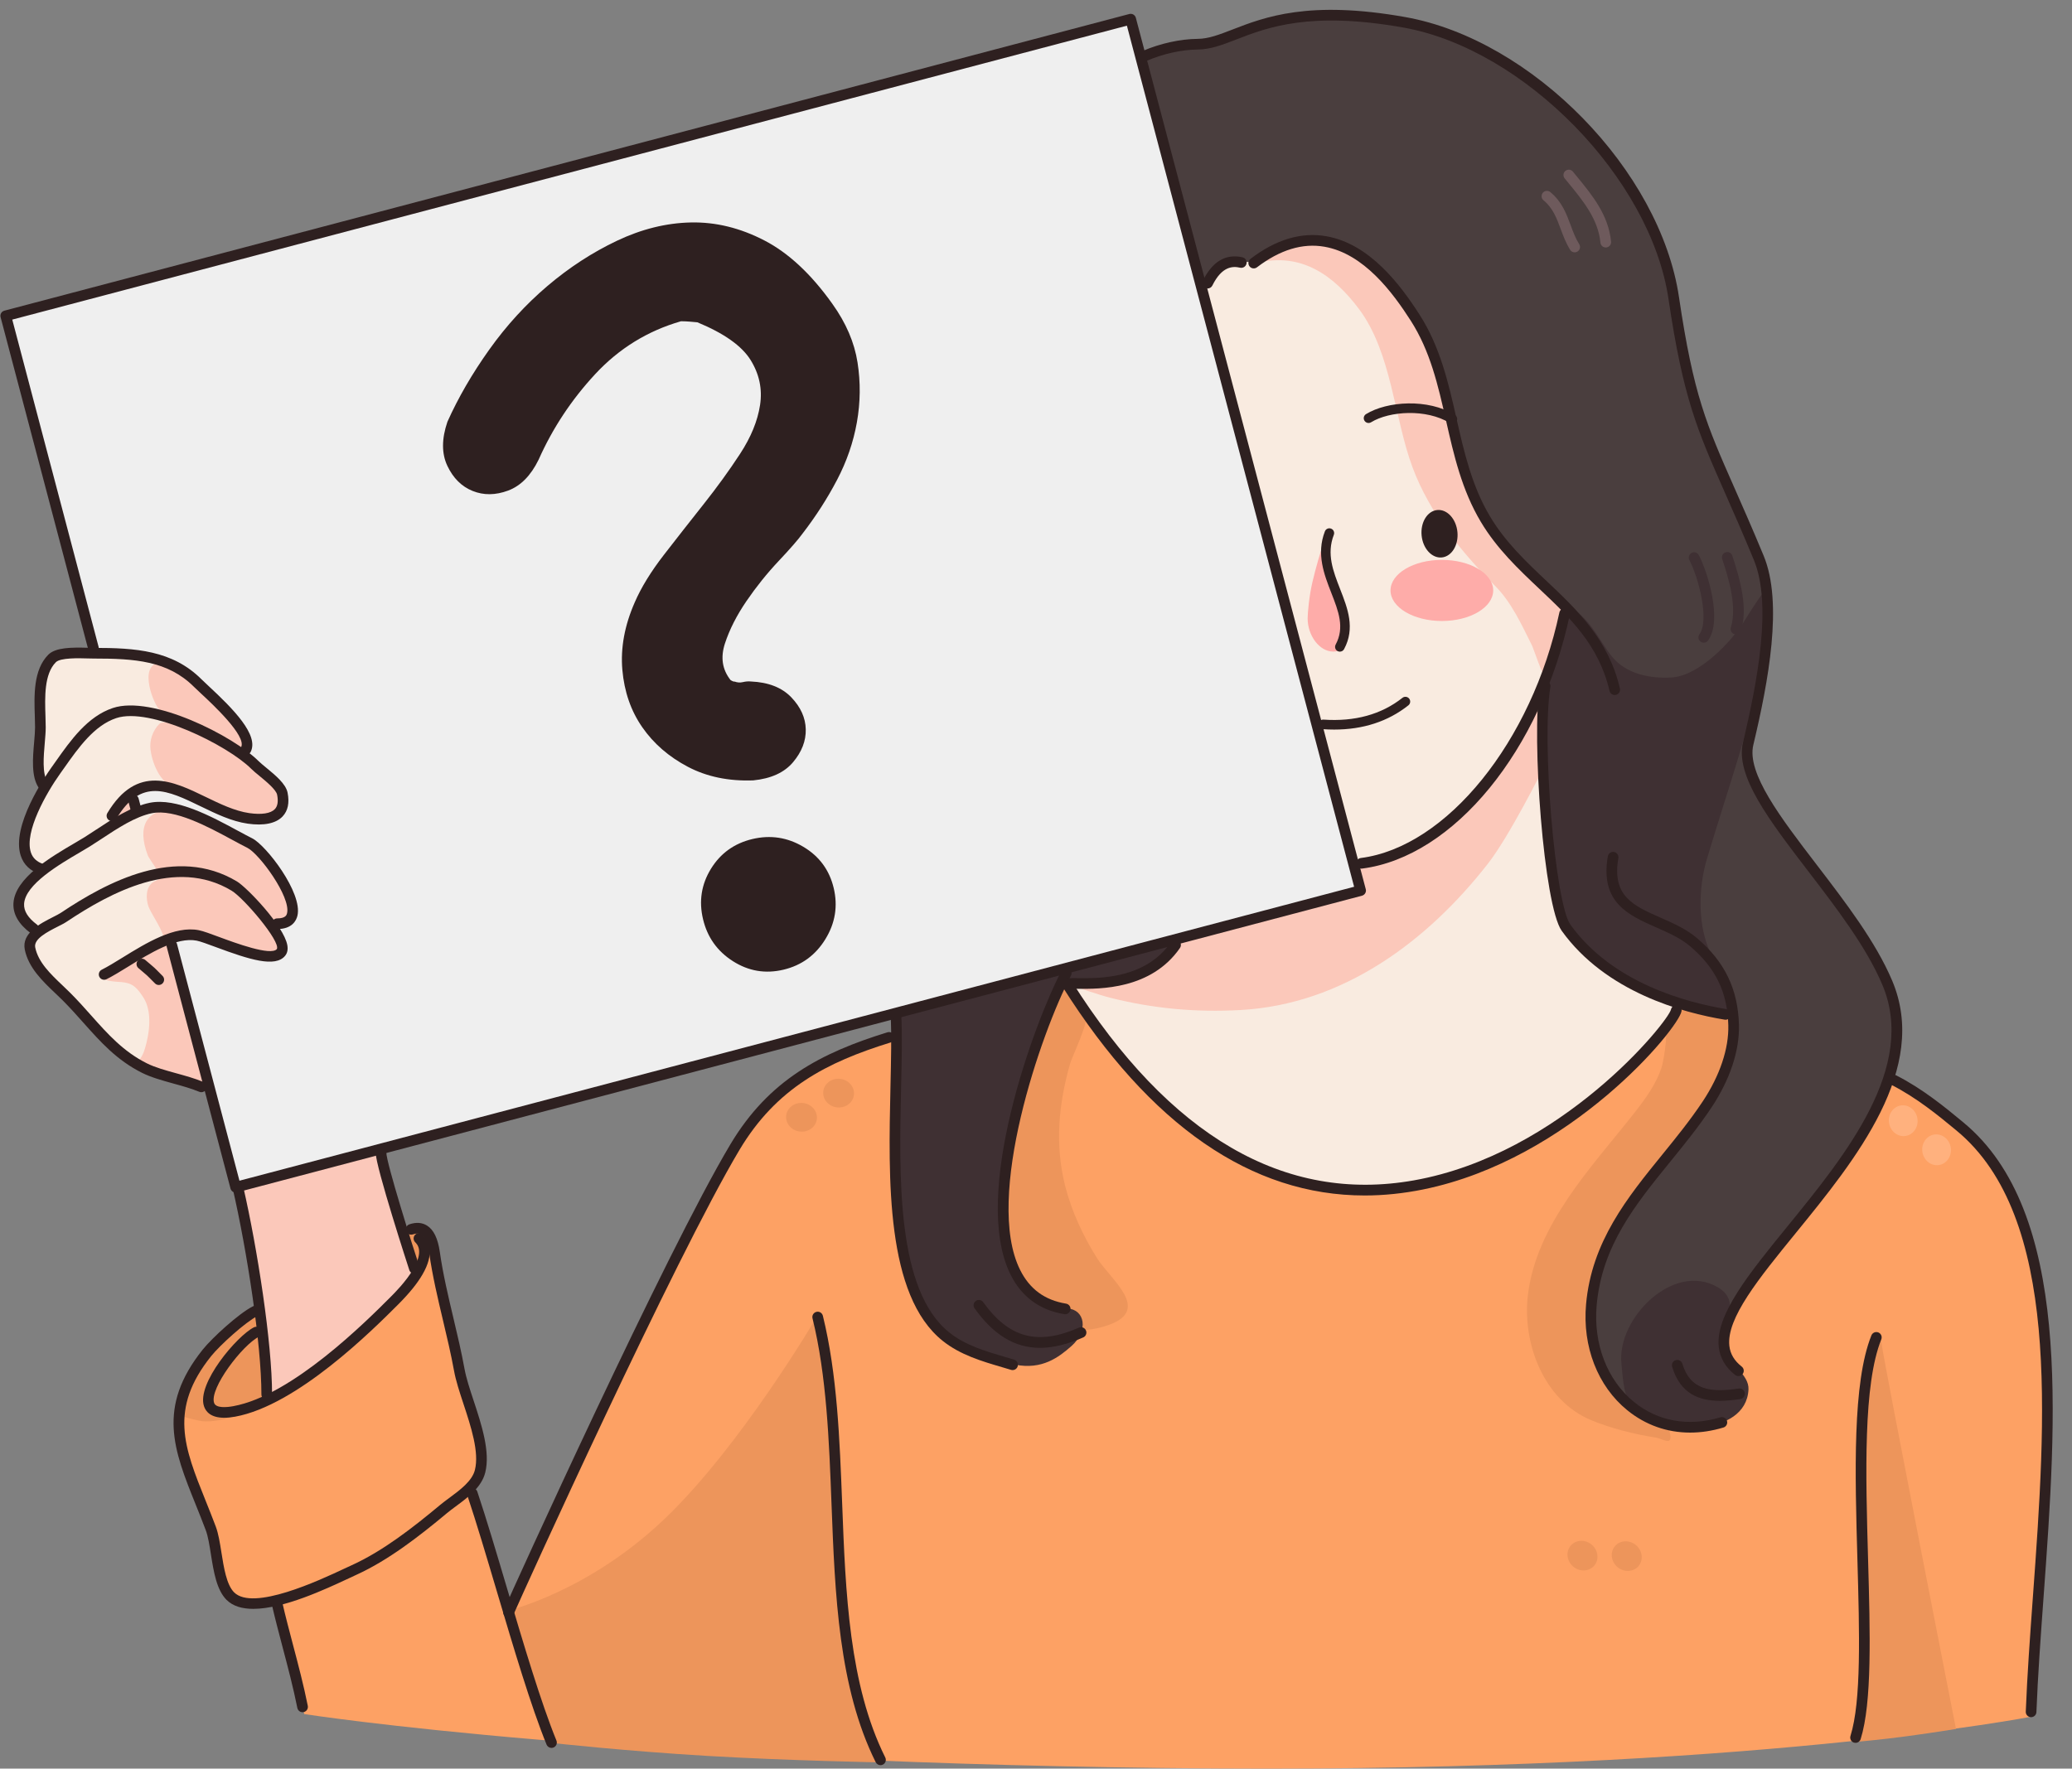 <?xml version="1.0" encoding="UTF-8"?><svg xmlns="http://www.w3.org/2000/svg" xmlns:xlink="http://www.w3.org/1999/xlink" height="431.0" preserveAspectRatio="xMidYMid meet" version="1.0" viewBox="-0.1 -2.4 504.8 431.0" width="504.8" zoomAndPan="magnify"><rect x="-0.1" y="-2.4" width="504.8" height="431.0" fill="#808080" stroke="none"/><defs><clipPath id="a"><path d="M 43 235 L 500 235 L 500 428.609 L 43 428.609 Z M 43 235"/></clipPath></defs><g><g clip-path="url(#a)"><path d="M 153.891 325.969 C 156.223 319.836 163.652 306.422 169.066 296.023 C 174.477 285.625 179.293 274.672 187.004 266.316 C 196.23 256.32 208.07 253.453 217.148 250.227 C 225.781 247.16 254.281 228.562 259.289 237.52 C 266.82 250.984 278.008 262.426 289.352 270.973 C 303.465 281.605 318.07 287.762 329.047 287.762 C 340.625 287.762 359.844 283.68 375.699 274.039 C 387.234 267.023 396.43 259.16 402.48 251.996 C 405.43 248.512 408.656 244.016 409.035 242.113 C 409.355 240.52 413.906 244.414 421.824 244.762 C 430.773 245.152 443.48 250.75 455.605 257.438 C 463.723 261.91 471.512 266.176 477.977 272.273 C 487.91 281.645 492.742 294.227 494.809 300.93 C 502.016 324.309 498.129 361.73 496.496 387.258 C 495.676 400.098 494.938 415.918 494.938 415.918 C 494.938 415.918 426.465 429.453 296.324 428.57 C 152.652 427.598 74.016 415.309 74.016 415.309 C 74.016 415.309 68.102 387.797 66.758 388.203 C 65.238 388.66 62.789 388.633 60.812 388.875 C 58.305 389.18 55.453 387.25 54.551 384.648 C 53.262 380.945 52.262 374.766 51.156 370.93 C 49.625 365.629 46.598 360.395 44.828 354.047 C 43.863 350.59 43.496 345.43 43.422 342.902 C 43.27 337.602 48.402 328.621 53.816 323.031 C 57.738 318.98 62.176 317.691 63.117 316.168 C 66.547 310.629 94.555 298.445 97.668 297.629 C 100.785 296.816 101.375 295.684 103.465 296.902 C 105.828 298.281 106.137 304.23 107.387 310.926 C 108.551 317.117 110.73 324.035 111.09 326.625 C 112.266 335.055 114.914 343.711 116.242 347.574 C 119.137 355.988 114.875 361.965 114.641 361.047 C 114.465 360.355 116.102 365.492 117.508 370.527 C 120.066 379.688 123.051 391.723 123.824 390.188 C 128.305 381.27 152.117 330.629 153.891 325.969" fill="#fda164" fill-rule="evenodd"/></g><g><path d="M 246.016 244.73 C 241.633 249.074 238.574 260.562 236.898 265.797 C 233.52 276.328 230.531 288.77 233.535 299.781 C 237.469 314.211 254.992 325.852 270 320.492 C 280.484 316.746 270.516 309.508 267.168 304.207 C 263.789 298.855 260.914 292.645 259.379 286.508 C 256.871 276.477 257.809 266.594 260.617 256.77 C 261.07 255.176 265.383 246.293 264.512 244.555 C 263.02 241.566 259.996 235.246 256.191 235.883 C 253.582 236.316 251.562 238.883 249.645 240.48 C 248.285 241.613 247.336 243.422 246.016 244.73" fill="#ed955b" fill-rule="evenodd"/></g><g><path d="M 404.441 248.715 C 407.152 246.062 405.027 256.605 404.883 257.121 C 403.621 261.598 400.617 265.59 397.805 269.16 C 387.598 282.086 374.16 296.039 372.137 313.234 C 370.762 324.91 375.934 338.848 387.535 343.684 C 392.23 345.637 398.219 347.168 403.289 347.93 C 404.465 348.105 406.598 349.445 406.828 348.281 C 407.309 345.902 403.883 341.715 403.289 339.258 C 401.625 332.359 402.605 324.559 405.062 318.016 C 412.898 297.109 431.953 277.551 428.957 253.582 C 427.719 243.688 416.949 244.691 409.309 242.785 C 408.176 242.5 403.637 249.5 404.441 248.715" fill="#ed955b" fill-rule="evenodd"/></g><g><path d="M 451.547 422.148 C 451.547 422.148 454.152 417.797 453.875 410.051 C 453.598 402.305 454.012 395.805 454.012 384.602 C 454.012 373.395 452.352 362.887 453.043 354.863 C 453.734 346.84 453.734 338.539 454.43 333.559 C 455.117 328.578 457.473 319.035 458.301 324.984 C 459.133 330.934 476.438 418.938 476.438 418.938 C 476.438 418.938 471.723 419.727 464.676 420.684 C 458.473 421.531 451.547 422.148 451.547 422.148" fill="#ed955b" fill-rule="evenodd"/></g><g><path d="M 198.949 318.418 C 198.949 318.418 202.16 332.441 202.59 339.938 C 203.016 347.434 203.871 373.129 204.301 381.691 C 204.73 390.258 206.336 404.285 208.477 410.172 C 210.617 416.062 214.578 427.09 214.578 427.09 C 214.578 427.09 192.258 426.688 172.262 425.512 C 152.266 424.332 134.602 422.379 134.602 422.379 L 123.469 390.152 C 123.469 390.152 142.918 385.699 161.652 367.898 C 180.391 350.102 198.949 318.418 198.949 318.418" fill="#ed955b" fill-rule="evenodd"/></g><g><path d="M 54.461 322.586 C 49.727 326.613 44.391 333.727 43.828 340.156 C 43.574 343.105 44.762 342.918 48.285 343.785 C 52.426 344.805 60.469 341.867 65.156 339.457 C 73.773 335.027 76.461 332.703 83.809 326.406 C 88.195 322.645 96.309 316.691 99.023 311.512 C 100.859 308.008 105.801 302.504 104.18 298.461 C 103.062 295.656 97.242 296.98 95.523 297.695 C 87.375 301.09 56.203 321.105 54.461 322.586" fill="#ed955b" fill-rule="evenodd"/></g><g><path d="M 382.582 374.258 C 383.836 372.789 386.137 372.695 387.711 374.043 C 389.289 375.395 389.555 377.68 388.297 379.145 C 387.043 380.613 384.742 380.707 383.168 379.359 C 381.59 378.008 381.324 375.723 382.582 374.258" fill="#ed955b" fill-rule="evenodd"/></g><g><path d="M 393.363 374.375 C 394.621 372.906 396.918 372.812 398.496 374.164 C 400.07 375.512 400.336 377.797 399.078 379.266 C 397.824 380.73 395.527 380.828 393.949 379.477 C 392.371 378.125 392.109 375.844 393.363 374.375" fill="#ed955b" fill-rule="evenodd"/></g><g><path d="M 462.996 266.996 C 464.902 266.695 466.711 268.113 467.035 270.164 C 467.359 272.215 466.078 274.121 464.172 274.426 C 462.262 274.727 460.453 273.309 460.129 271.258 C 459.805 269.203 461.09 267.297 462.996 266.996" fill="#ffb17e" fill-rule="evenodd"/></g><g><path d="M 471.121 274.086 C 473.027 273.781 474.84 275.203 475.16 277.254 C 475.488 279.305 474.203 281.211 472.297 281.512 C 470.387 281.816 468.578 280.395 468.254 278.344 C 467.93 276.293 469.215 274.387 471.121 274.086" fill="#ffb17e" fill-rule="evenodd"/></g><g><path d="M 191.441 269.434 C 191.668 267.516 193.527 266.16 195.59 266.406 C 197.648 266.652 199.137 268.406 198.906 270.324 C 198.68 272.242 196.82 273.598 194.762 273.352 C 192.695 273.105 191.211 271.352 191.441 269.434" fill="#ed955b" fill-rule="evenodd"/></g><g><path d="M 200.473 263.543 C 200.703 261.625 202.559 260.27 204.621 260.516 C 206.684 260.762 208.168 262.516 207.941 264.434 C 207.711 266.352 205.855 267.707 203.793 267.461 C 201.73 267.215 200.246 265.461 200.473 263.543" fill="#ed955b" fill-rule="evenodd"/></g><g><path d="M 1.301 74.562 L 275.371 2.27 L 331.387 214.621 L 57.312 286.918 L 1.301 74.562" fill="#efefef" fill-rule="evenodd"/></g><g><path d="M 64.922 338.965 C 64.922 338.965 64.828 331.895 64.445 328.262 C 64.062 324.629 63.012 314.023 62.152 308.672 C 61.293 303.32 57.949 286.5 57.949 286.5 L 92.828 277.324 C 92.828 277.324 93.691 284.398 94.93 287.742 C 96.172 291.086 101.527 308.098 101.527 308.098 C 101.527 308.098 99.043 311.062 96.652 313.734 C 94.262 316.41 88.434 321.574 84.801 324.918 C 81.168 328.262 74.863 333.707 72.473 334.855 C 70.086 336.004 64.922 338.965 64.922 338.965" fill="#fbc8ba" fill-rule="evenodd"/></g><g><path d="M 41.406 227.234 L 51.34 263.07 C 51.34 263.07 48.973 261.672 45.242 261.016 C 41.512 260.355 38.66 259.34 34.996 257.434 C 31.336 255.527 29.457 254.266 26.117 250.852 C 22.777 247.438 20.094 243.789 17.141 241.375 C 14.191 238.965 10.117 235.219 8.965 233.25 C 7.809 231.281 6.062 229.27 6.855 227.316 C 7.648 225.367 9.137 225.113 7.832 223.57 C 6.531 222.027 4.832 220.461 4.559 218.648 C 4.289 216.844 4.457 214.984 6.133 212.938 C 7.805 210.887 8.941 211.098 9.34 210.18 C 9.738 209.266 9.449 209.414 7.977 208.246 C 6.508 207.078 5.891 205.66 5.766 203.633 C 5.641 201.605 6.633 198.387 7.387 196.172 C 8.137 193.953 9.539 191.68 9.926 190.504 C 10.316 189.324 9.707 187.703 9.297 185.824 C 8.883 183.949 9.676 180.055 9.699 177.852 C 9.723 175.648 10.117 171.738 9.801 168.836 C 9.488 165.934 10.406 162.004 11.133 159.926 C 11.855 157.852 13.73 156.973 15.137 156.762 C 16.539 156.551 22.008 156.355 25.512 156.73 C 29.016 157.109 34.125 156.816 37.703 157.906 C 41.281 158.992 43.367 159.98 45.734 162.152 C 48.098 164.328 49.379 165.75 52.035 168.238 C 54.691 170.727 56.25 171.734 58.004 174.555 C 59.758 177.371 60.469 177.297 60.094 179.203 C 59.715 181.109 59.773 181.762 61.414 183.277 C 63.055 184.797 65.785 186.863 67.227 188.84 C 68.672 190.816 69.699 192.516 68.664 194.68 C 67.633 196.844 66.848 196.672 64.277 196.758 C 61.707 196.844 59.168 197.051 56.734 196.227 C 54.297 195.406 49.621 192.844 47.512 191.992 C 45.398 191.145 41.746 189.348 39.664 189.289 C 37.582 189.227 35.836 188.941 34.152 189.562 C 32.469 190.188 30.977 190.09 31.719 191.938 C 32.457 193.789 32.113 195.352 33.742 195.008 C 35.375 194.664 37.406 193.875 39.773 194.449 C 42.137 195.023 44.633 195.363 47.359 196.496 C 50.086 197.633 53.168 199.531 55.773 200.699 C 58.379 201.871 60.641 202.547 62.703 204.141 C 64.766 205.738 66.199 207.914 67.582 210.375 C 68.965 212.836 70.316 214.504 70.781 217.23 C 71.242 219.961 71.445 221.562 69.988 222.055 C 68.535 222.547 65.832 222.402 66.84 224.039 C 67.852 225.676 68.344 226.465 68.477 228.289 C 68.609 230.113 69.062 230.516 66.551 230.578 C 64.039 230.645 61.418 229.879 57.75 228.484 C 54.082 227.094 51.602 226.352 48.457 225.605 C 45.309 224.855 44.609 225.195 43.098 225.5 C 41.59 225.809 41.406 227.234 41.406 227.234" fill="#f9ebe0" fill-rule="evenodd"/></g><g><path d="M 33.094 256.672 C 34.242 255.645 34.789 254.508 35.184 253.215 C 36.32 249.484 37.074 244.113 34.809 240.645 C 33.227 238.227 32.215 237.156 29.477 236.926 C 28.883 236.879 24.953 236.762 24.988 235.797 C 25.047 234.215 27.504 233.176 28.695 232.742 C 31.094 231.863 34.695 229.574 36.688 227.992 C 37.145 227.629 39.594 226.965 39.723 226.465 C 40.094 225.047 36.609 220.078 36.078 218.535 C 35.453 216.723 35.344 214.035 37.023 212.703 C 37.449 212.363 38.906 211.895 39.113 211.371 C 39.254 211.027 36.176 206.758 35.93 206.113 C 33.219 199.004 35.469 194.617 42.758 194.891 C 46.234 195.02 50.449 197.781 53.234 199.602 C 54.562 200.465 56.262 200.512 57.559 201.355 C 62.844 204.801 65.434 207.062 68.773 212.5 C 69.992 214.484 70.953 218.402 71.059 220.848 C 71.141 222.77 69.289 222.824 68.004 222.777 C 67.281 222.75 65.707 221.73 65.855 222.438 C 66.148 223.812 70.254 227.715 67.996 229.301 C 66.094 230.637 63.078 229.629 61.074 229.277 C 56.5 228.48 52.105 226.32 47.531 225.625 C 46.023 225.395 41.449 226.199 41.449 226.199 L 50.586 262.523 C 50.586 262.523 47.023 261.465 46.477 261.312 C 42.875 260.305 39.293 259.445 35.879 257.914 C 35.25 257.633 32.59 257.121 33.094 256.672" fill="#fbc8ba" fill-rule="evenodd"/></g><g><path d="M 40.406 188.539 C 40.117 188.102 39.129 187.105 38.645 186.281 C 37.547 184.434 36.859 182.438 36.574 180.309 C 36.273 178.062 37.102 175.629 38.715 174.027 C 39.328 173.418 40.965 173.855 41.094 173.004 C 41.156 172.605 38.844 170.688 38.562 170.336 C 36.816 168.152 33.512 158.781 39.594 159.066 C 45.586 159.352 50.34 165.766 54.004 169.793 C 55.594 171.543 57.715 173.453 58.789 175.605 C 60.133 178.297 58.543 180.352 60.402 182.453 C 63.273 185.707 72.641 191.609 66.488 196.145 C 61.996 199.453 51.988 194.789 47.844 192.609 C 46.098 191.691 44.359 190.777 42.613 189.859 C 42.227 189.656 40.543 188.75 40.406 188.539" fill="#fbc8ba" fill-rule="evenodd"/></g><g><path d="M 292.551 68.004 L 277.902 11.566 C 277.902 11.566 287.203 7.777 294.598 7.777 C 299.578 7.777 303.156 4.543 309.48 3.047 C 320.93 0.336 338.848 0.766 351.391 5.438 C 360.078 8.672 361.812 9.684 369.039 14.359 C 375.184 18.34 381.086 23.359 387.055 29.746 C 389.758 32.641 399.746 45.508 404.242 57.016 C 407.484 65.309 407.73 71.453 408.758 78.609 C 409.453 83.449 411.066 89.805 412.043 93.582 C 414.238 102.09 425.004 123.633 428.902 136.25 C 430.055 139.984 431.242 146.23 430.418 152.09 C 430.199 153.664 427.297 174.426 425.316 180.895 C 424.926 182.176 427.852 190.754 435.664 201.73 C 439.398 206.984 459.566 231.836 461.258 241.359 C 461.512 242.793 462.246 252.508 460.902 257.91 C 457.785 270.414 444.445 288.234 432.914 301.504 C 421.844 314.246 416.051 325.227 423.289 331.648 C 425.098 333.254 424.449 339.375 420.344 343.375 C 417.539 346.102 409.133 345.891 405.641 344.617 C 401.492 343.102 393.945 339.09 390.617 332.438 C 386.742 324.691 387.457 313.969 388.398 308.809 C 389.711 301.609 396.023 292.086 403.27 282.551 C 408.672 275.434 412.578 271.551 416.145 266.359 C 419.637 261.277 421.816 253.168 422 250.074 C 422.262 245.676 421.109 244.594 420.434 244.594 C 410.258 244.594 393.816 237.125 381.457 223.777 C 337.664 176.496 292.551 68.004 292.551 68.004" fill="#4a3e3e" fill-rule="evenodd"/></g><g><path d="M 218.055 284.562 C 218.055 262.668 218.242 244.219 218.242 244.219 L 287.402 226.203 C 287.402 226.203 284.641 231.129 277.676 234.852 C 273.5 237.082 261.785 237.559 258.031 237.695 C 257.195 237.727 251.66 251.465 248.52 263.293 C 245.078 276.242 244.051 287.598 244.051 293.117 C 244.051 301.711 246.652 315.754 259.984 316.48 C 264.184 316.715 265.199 321.848 260.938 325.629 C 257.801 328.41 253.766 331.445 247.238 330.172 C 240.711 328.902 230.703 325.793 224.945 316.949 C 219.113 307.992 218.055 295.574 218.055 284.562" fill="#3f3033" fill-rule="evenodd"/></g><g><path d="M 381.523 145.719 C 386.555 146.578 389.715 154.121 392.699 157.703 C 396.188 161.891 401.945 162.992 407.109 162.703 C 413.902 162.324 421.969 153.816 425.191 148.441 C 425.617 147.734 429.773 141.047 430.34 141.238 C 430.984 141.449 430.93 144.438 430.93 144.91 C 430.93 148.398 431.016 152.121 430.34 155.5 C 426.816 173.121 421.004 189.414 415.785 206.812 C 413.633 213.977 413.418 223.402 416.812 230.191 C 418.395 233.359 419.23 236.941 420.781 240.043 C 421.102 240.684 422.16 242.824 421.664 243.57 C 421.324 244.082 418.547 244.125 417.988 244.016 C 411.035 242.621 403.738 239.828 397.402 236.66 C 394.621 235.273 391.254 234.941 388.73 232.84 C 375.812 222.074 372.48 202.344 371.086 186.523 C 370.844 183.812 370.516 181.148 370.348 178.438 C 370.195 175.934 370.047 173.582 370.203 171.086 C 370.316 169.234 370.344 167.344 370.496 165.496 C 370.973 159.777 372.867 144.246 381.523 145.719" fill="#3f3033" fill-rule="evenodd"/></g><g><path d="M 396.855 339.5 C 395.371 336.715 395.242 332.992 394.922 329.852 C 393.816 318.914 407.574 304.98 418.41 311.301 C 424.711 314.977 418.867 321.305 420.184 326.461 C 421.105 330.082 426.062 332.473 425.883 336.207 C 425.602 342.09 420.234 344.82 414.5 345.312 C 410.531 345.652 406.336 344.715 403.742 343.879 C 401.547 343.172 397.457 340.637 396.855 339.5" fill="#3f3033" fill-rule="evenodd"/></g><g><path d="M 331.402 214.062 L 292.641 68.945 C 292.641 68.945 293.168 67.406 293.715 66.574 C 297.914 60.152 299.824 61.473 305.699 61.473 C 308.121 61.473 307.941 59.695 310.656 58.434 C 315.117 56.359 322.113 55.695 327.191 57.91 C 333.863 60.82 338.492 65.391 345.109 74.957 C 350.758 83.117 355.109 113.469 360.863 122.488 C 370.809 138.07 381.309 143.859 381.012 145.836 C 380.016 152.488 377.48 158.359 375.996 165.07 C 374.516 171.758 377.707 217.945 381.137 223.098 C 382.574 225.258 393.84 239.137 407.742 241.598 C 412.145 242.375 394.168 262.734 376.574 273.727 C 366.34 280.121 354.035 284.898 344.141 286.613 C 334.742 288.238 327.57 286.961 324.289 286.961 C 322.574 286.961 311.684 284.973 301.23 279.348 C 290.566 273.609 280.297 264.172 273.91 257.039 C 269.406 252.012 259.32 237.898 260.969 237.336 C 264.031 236.289 274.242 236.832 277.438 235.094 C 284.039 231.488 287.164 226.203 287.164 226.203 L 331.402 214.062" fill="#f9ebe0" fill-rule="evenodd"/></g><g><path d="M 306.02 61.719 C 317.09 58.887 325.039 64.977 330.98 72.898 C 338.977 83.559 339.539 99.512 344.09 111.641 C 348.223 122.66 355.98 132.207 364.137 140.363 C 368.168 144.395 370.672 149.961 373.191 155.012 C 373.52 155.656 375.816 162.746 376.473 162.527 C 376.754 162.434 377.395 159.328 377.629 158.863 C 378.656 156.801 382.578 146.852 380.52 144.797 C 372.492 136.77 363.234 129.633 358.738 118.387 C 352.09 101.77 351.715 82.078 339.742 67.711 C 332.414 58.918 322.762 53.328 311.898 57.672 C 310.09 58.395 304.121 62.203 306.02 61.719" fill="#fbc8ba" fill-rule="evenodd"/></g><g><path d="M 362.402 208.074 C 347.566 227.086 326.992 242.359 302.148 243.738 C 291.258 244.344 280.938 243.395 270.477 240.777 C 267.938 240.145 261.078 237.863 261.078 237.688 C 261.078 237.629 270.605 237.32 277.062 234.965 C 282.359 233.027 284.535 229.316 286.684 226.562 C 288.012 224.859 328.68 216.953 330.988 214.645 C 332.609 213.02 329.527 210.051 330.73 208.852 C 332.785 206.797 339.617 205.801 342.445 204.859 C 350.148 202.289 354.531 196.77 359.699 190.566 C 363.84 185.602 369.109 180.113 371.672 174.348 C 372.008 173.594 375.461 166.004 375.664 166.105 C 376.219 166.383 375.277 182.328 375.793 185.031 C 375.793 185.031 367.664 201.336 362.402 208.074" fill="#fbc8ba" fill-rule="evenodd"/></g><g><path d="M 338.672 141.488 C 338.672 137.375 344.273 134.039 351.18 134.039 C 358.086 134.039 363.688 137.375 363.688 141.488 C 363.688 145.602 358.086 148.934 351.18 148.934 C 344.273 148.934 338.672 145.602 338.672 141.488" fill="#feaca9" fill-rule="evenodd"/></g><g><path d="M 318.48 148.324 C 318.48 146.996 318.844 142.875 319.641 139.473 C 321.301 132.359 324.031 124.766 323.5 127.016 C 321.691 134.668 327.449 144.789 327.449 148.902 C 327.449 153.016 328.152 156.391 324.734 156.391 C 321.316 156.391 318.48 152.438 318.48 148.324" fill="#feaca9" fill-rule="evenodd"/></g><g><path d="M 27.137 197.23 C 26.477 197.348 26.844 197.32 27.215 195.574 C 27.379 194.801 29.613 189.609 31.082 190.82 C 32.543 192.031 33.262 193.52 33.086 194.836 C 32.93 195.969 32.117 196.973 30.543 197.559 C 29.543 197.93 27.137 197.23 27.137 197.23" fill="#fbc8ba" fill-rule="evenodd"/></g><g><path d="M 326.328 156.406 C 326.145 156.406 325.953 156.363 325.777 156.27 C 325.211 155.961 324.996 155.254 325.305 154.684 C 327.539 150.52 326.008 146.598 324.234 142.055 C 322.508 137.625 320.547 132.609 322.68 127.094 C 322.914 126.488 323.59 126.188 324.191 126.426 C 324.793 126.656 325.094 127.332 324.859 127.934 C 323.055 132.602 324.688 136.781 326.41 141.203 C 328.23 145.859 330.109 150.676 327.359 155.789 C 327.148 156.184 326.746 156.406 326.328 156.406" fill="#2e2020"/></g><g><path d="M 423.434 332.953 C 423.152 332.953 422.867 332.859 422.633 332.676 C 420.277 330.82 418.938 328.531 418.641 325.867 C 417.781 318.074 425.973 308.016 435.453 296.367 C 449.5 279.113 466.98 257.645 458.492 237.578 C 454.617 228.422 447.422 219.027 440.461 209.945 C 430.883 197.438 422.609 186.637 424.539 178.535 C 428.117 163.5 431.656 144.855 427.191 134.059 C 424.461 127.457 422.156 122.238 420.125 117.637 C 413.371 102.332 409.98 94.652 406.387 70.402 C 402.031 41.051 371.25 9.551 341.805 4.312 C 319.055 0.27 308.676 4.285 301.098 7.223 C 297.742 8.52 294.844 9.641 291.719 9.668 C 287.836 9.699 283.328 10.688 279.355 12.387 C 278.695 12.668 277.93 12.359 277.648 11.699 C 277.367 11.039 277.676 10.277 278.336 9.996 C 282.613 8.172 287.484 7.105 291.695 7.07 C 294.348 7.051 296.91 6.055 300.156 4.801 C 308.023 1.754 318.797 -2.414 342.258 1.758 C 373.211 7.262 404.379 39.16 408.953 70.023 C 412.496 93.926 415.633 101.027 422.5 116.586 C 424.535 121.203 426.848 126.438 429.59 133.062 C 434.344 144.555 430.734 163.719 427.062 179.137 C 425.418 186.035 433.727 196.883 442.523 208.367 C 449.578 217.582 456.879 227.105 460.883 236.566 C 469.98 258.07 451.953 280.215 437.469 298.008 C 428.352 309.199 420.48 318.871 421.223 325.582 C 421.441 327.559 422.43 329.207 424.234 330.633 C 424.801 331.078 424.895 331.895 424.453 332.457 C 424.199 332.781 423.816 332.953 423.434 332.953" fill="#2e2020"/></g><g><path d="M 331.582 209.281 C 330.938 209.281 330.379 208.805 330.297 208.148 C 330.203 207.438 330.707 206.785 331.418 206.695 C 352.34 204.023 373.145 178.297 379.812 146.852 C 379.965 146.152 380.656 145.703 381.355 145.852 C 382.055 146 382.504 146.691 382.355 147.391 C 375.355 180.395 354.07 206.422 331.746 209.27 C 331.691 209.277 331.637 209.281 331.582 209.281" fill="#2e2020"/></g><g><path d="M 346.246 128.086 C 345.945 124.891 347.648 122.117 350.059 121.891 C 352.469 121.66 354.668 124.062 354.973 127.254 C 355.277 130.445 353.57 133.219 351.16 133.449 C 348.75 133.68 346.551 131.277 346.246 128.086" fill="#2e2020" fill-rule="evenodd"/></g><g><path d="M 294.102 67.902 C 293.906 67.902 293.711 67.859 293.523 67.766 C 292.883 67.449 292.617 66.672 292.938 66.027 C 295.281 61.305 298.539 59.379 302.605 60.305 C 303.305 60.465 303.742 61.156 303.582 61.855 C 303.422 62.555 302.727 62.996 302.027 62.836 C 300.25 62.43 297.613 62.441 295.266 67.18 C 295.039 67.641 294.578 67.902 294.102 67.902" fill="#2e2020"/></g><g><path d="M 393.297 166.977 C 392.707 166.977 392.172 166.574 392.031 165.973 C 389.426 154.785 382.383 148.133 374.922 141.094 C 369.852 136.305 364.605 131.352 360.684 124.793 C 356.027 117 354.086 108.438 352.211 100.156 C 350.234 91.434 348.367 83.195 343.594 75.738 C 339.16 68.816 332.16 59.414 322.594 57.73 C 317.258 56.785 311.723 58.477 306.137 62.742 C 305.562 63.18 304.75 63.066 304.316 62.5 C 303.883 61.93 303.992 61.113 304.559 60.68 C 310.746 55.953 316.965 54.102 323.047 55.172 C 333.613 57.035 341.082 67.004 345.777 74.336 C 350.801 82.18 352.805 91.027 354.742 99.582 C 356.574 107.664 358.469 116.02 362.914 123.461 C 366.648 129.711 371.762 134.539 376.703 139.203 C 384.113 146.199 391.777 153.434 394.562 165.387 C 394.727 166.082 394.289 166.781 393.59 166.945 C 393.492 166.969 393.395 166.977 393.297 166.977" fill="#2e2020"/></g><g><path d="M 422.824 152.199 C 422.695 152.199 422.566 152.18 422.438 152.141 C 421.754 151.93 421.371 151.199 421.586 150.516 C 423.234 145.219 420.793 137.812 419.48 133.836 C 419.258 133.156 419.625 132.422 420.309 132.195 C 420.992 131.973 421.723 132.344 421.945 133.023 C 424.031 139.348 425.73 145.934 424.062 151.285 C 423.891 151.844 423.379 152.199 422.824 152.199" fill="#3f3033"/></g><g><path d="M 414.984 154.223 C 414.723 154.223 414.457 154.145 414.23 153.977 C 413.648 153.559 413.516 152.746 413.934 152.164 C 416.418 148.715 413.723 138.355 411.48 134.09 C 411.148 133.453 411.395 132.672 412.027 132.336 C 412.664 132.004 413.449 132.246 413.781 132.883 C 415.918 136.957 419.605 148.727 416.039 153.684 C 415.785 154.035 415.391 154.223 414.984 154.223" fill="#3f3033"/></g><g><path d="M 383.539 59.098 C 383.109 59.098 382.684 58.883 382.438 58.488 C 381.395 56.816 380.746 55.066 380.117 53.379 C 379.148 50.766 378.234 48.301 375.949 46.41 C 375.395 45.953 375.316 45.137 375.773 44.582 C 376.23 44.031 377.047 43.953 377.602 44.41 C 380.426 46.742 381.508 49.656 382.555 52.473 C 383.16 54.113 383.734 55.664 384.641 57.109 C 385.02 57.719 384.836 58.52 384.227 58.898 C 384.016 59.031 383.773 59.098 383.539 59.098" fill="#6e5a5c"/></g><g><path d="M 391.105 57.91 C 390.441 57.91 389.879 57.406 389.812 56.738 C 389.27 51.035 385.594 46.555 382.039 42.219 L 381.094 41.066 C 380.645 40.512 380.727 39.695 381.281 39.242 C 381.84 38.789 382.656 38.871 383.109 39.43 L 384.047 40.574 C 387.848 45.207 391.781 50 392.398 56.492 C 392.469 57.203 391.941 57.84 391.23 57.906 C 391.188 57.91 391.145 57.91 391.105 57.91" fill="#6e5a5c"/></g><g><path d="M 353.738 100.863 C 353.531 100.863 353.32 100.809 353.129 100.691 C 347.383 97.16 338.402 97.762 333.93 100.508 C 333.379 100.844 332.66 100.672 332.324 100.121 C 331.984 99.57 332.156 98.852 332.707 98.516 C 337.859 95.352 347.789 94.668 354.352 98.699 C 354.902 99.035 355.074 99.758 354.734 100.305 C 354.516 100.664 354.133 100.863 353.738 100.863" fill="#2e2020"/></g><g><path d="M 411.66 346.719 C 406.039 346.719 400.773 344.867 396.34 341.258 C 389.145 335.402 385.398 325.754 386.312 315.449 C 387.664 300.176 396.406 289.406 404.863 278.996 C 408.234 274.844 411.723 270.551 414.754 265.98 C 418.906 259.723 421.113 253.145 420.969 247.453 C 420.758 239.414 417.883 233.473 411.645 228.184 C 409.324 226.215 406.336 224.898 403.445 223.625 C 396.672 220.641 389.664 217.555 391.617 206.277 C 391.738 205.57 392.414 205.098 393.117 205.223 C 393.824 205.344 394.301 206.016 394.176 206.723 C 392.57 215.996 397.832 218.312 404.492 221.25 C 407.551 222.598 410.715 223.992 413.32 226.203 C 420.082 231.934 423.336 238.664 423.562 247.387 C 423.723 253.605 421.363 260.719 416.918 267.414 C 413.816 272.09 410.289 276.434 406.879 280.633 C 398.289 291.207 390.18 301.195 388.895 315.676 C 388.059 325.121 391.453 333.934 397.98 339.246 C 403.809 343.992 411.281 345.324 419.027 342.996 C 419.715 342.793 420.438 343.18 420.645 343.863 C 420.852 344.555 420.461 345.277 419.773 345.484 C 417.027 346.309 414.305 346.719 411.66 346.719" fill="#2e2020"/></g><g><path d="M 418.906 338.977 C 413.875 338.977 409.27 337.277 407.285 330.684 C 407.078 329.992 407.469 329.27 408.152 329.062 C 408.844 328.859 409.566 329.246 409.773 329.934 C 411.711 336.379 416.66 337.012 423.504 335.977 C 424.215 335.867 424.875 336.359 424.98 337.066 C 425.09 337.773 424.602 338.438 423.895 338.543 C 422.238 338.797 420.551 338.977 418.906 338.977" fill="#2e2020"/></g><g><path d="M 420.312 246.105 C 420.238 246.105 420.168 246.102 420.098 246.09 C 409.867 244.41 391.105 239.367 380.383 224.441 C 376.016 218.359 372.965 177.344 375.055 164.59 C 375.172 163.883 375.84 163.398 376.547 163.516 C 377.254 163.633 377.734 164.301 377.617 165.008 C 375.449 178.234 378.773 217.75 382.492 222.926 C 392.672 237.094 410.688 241.914 420.52 243.527 C 421.227 243.645 421.707 244.312 421.59 245.02 C 421.484 245.656 420.938 246.105 420.312 246.105" fill="#2e2020"/></g><g><path d="M 494.734 416.07 C 494.719 416.07 494.703 416.07 494.684 416.07 C 493.969 416.043 493.41 415.441 493.438 414.723 C 493.785 405.836 494.465 396.473 495.188 386.562 C 498.348 343.211 501.934 294.074 476.582 273.129 L 476.242 272.848 C 472.309 269.598 466.918 265.145 460.715 261.984 C 460.074 261.66 459.82 260.879 460.145 260.238 C 460.469 259.598 461.254 259.348 461.891 259.672 C 468.352 262.957 473.867 267.52 477.898 270.848 L 478.234 271.129 C 504.617 292.926 500.984 342.773 497.777 386.75 C 497.059 396.641 496.375 405.98 496.031 414.824 C 496.004 415.523 495.43 416.07 494.734 416.07" fill="#2e2020"/></g><g><path d="M 451.969 422.328 C 451.84 422.328 451.711 422.309 451.578 422.27 C 450.895 422.055 450.516 421.324 450.73 420.641 C 453.395 412.148 452.922 395.441 452.422 377.754 C 451.82 356.527 451.199 334.578 455.828 323.031 C 456.094 322.367 456.852 322.047 457.516 322.309 C 458.184 322.578 458.504 323.332 458.238 323.996 C 453.812 335.047 454.426 356.719 455.02 377.68 C 455.523 395.594 456.004 412.512 453.207 421.418 C 453.031 421.973 452.52 422.328 451.969 422.328" fill="#2e2020"/></g><g><path d="M 123.809 391.859 C 123.637 391.859 123.461 391.824 123.293 391.754 C 122.637 391.469 122.332 390.703 122.617 390.047 C 124.766 385.066 161.992 303.02 177.836 276.484 C 187.242 260.727 199.938 254.168 216.105 249.168 C 216.785 248.961 217.516 249.34 217.727 250.023 C 217.938 250.711 217.555 251.438 216.871 251.648 C 201.273 256.473 189.047 262.77 180.062 277.816 C 164.285 304.246 127.145 386.105 125 391.074 C 124.789 391.566 124.312 391.859 123.809 391.859" fill="#2e2020"/></g><g><path d="M 214.414 427.766 C 213.938 427.766 213.477 427.5 213.25 427.047 C 204.188 408.848 203.32 386.09 202.48 364.082 C 201.895 348.711 201.285 332.816 197.852 318.867 C 197.68 318.172 198.105 317.469 198.805 317.297 C 199.496 317.117 200.203 317.551 200.375 318.246 C 203.871 332.453 204.48 348.48 205.074 363.984 C 205.902 385.719 206.762 408.188 215.574 425.887 C 215.895 426.531 215.633 427.309 214.992 427.629 C 214.805 427.723 214.605 427.766 214.414 427.766" fill="#2e2020"/></g><g><path d="M 332.371 288.934 C 304.828 288.934 280.141 271.906 258.805 238.141 C 258.422 237.531 258.605 236.73 259.211 236.348 C 259.816 235.969 260.617 236.148 261 236.754 C 284.859 274.516 312.906 290.84 344.367 285.25 C 380.297 278.871 406.359 246.594 407.008 243.582 C 407.156 242.895 407.84 242.418 408.523 242.551 C 409.215 242.684 409.684 243.312 409.57 244.012 C 408.871 248.266 382.508 280.172 346.641 287.461 C 341.805 288.441 337.043 288.934 332.371 288.934" fill="#2e2020"/></g><g><path d="M 246.598 331.484 C 246.473 331.484 246.344 331.469 246.219 331.43 C 245.492 331.211 244.762 330.996 244.031 330.777 C 239.031 329.309 233.863 327.785 229.586 324.379 C 215.68 313.297 216.328 285.008 216.848 262.277 C 216.992 255.871 217.133 249.816 216.891 245.062 C 216.852 244.348 217.402 243.738 218.117 243.699 C 218.859 243.672 219.445 244.215 219.48 244.934 C 219.73 249.781 219.59 255.883 219.441 262.34 C 218.938 284.492 218.305 312.066 231.207 322.348 C 235.086 325.441 240.004 326.891 244.762 328.289 C 245.504 328.508 246.242 328.723 246.973 328.945 C 247.656 329.156 248.047 329.879 247.84 330.566 C 247.668 331.125 247.152 331.484 246.598 331.484" fill="#2e2020"/></g><g><path d="M 259.414 317.871 C 259.344 317.871 259.273 317.867 259.199 317.855 C 253.203 316.871 248.793 313.633 246.102 308.223 C 236.367 288.672 252.023 246.48 258.52 234.141 C 258.852 233.508 259.637 233.266 260.27 233.598 C 260.906 233.934 261.148 234.715 260.816 235.352 C 253.543 249.172 239.648 289.441 248.426 307.062 C 250.758 311.746 254.422 314.441 259.621 315.293 C 260.328 315.41 260.809 316.078 260.691 316.785 C 260.59 317.422 260.039 317.871 259.414 317.871" fill="#2e2020"/></g><g><path d="M 253.262 326.062 C 247.094 326.062 241.973 322.906 237.336 316.449 C 236.918 315.867 237.051 315.059 237.633 314.641 C 238.215 314.219 239.023 314.352 239.441 314.938 C 245.727 323.684 252.699 325.547 262.758 321.148 C 263.426 320.859 264.184 321.164 264.469 321.82 C 264.758 322.477 264.453 323.242 263.801 323.527 C 259.949 325.211 256.465 326.062 253.262 326.062" fill="#2e2020"/></g><g><path d="M 54.531 343.102 C 51.297 343.102 50.051 341.656 49.598 340.293 C 47.75 334.758 57.668 323.113 61.77 321.062 C 62.414 320.746 63.191 321.004 63.512 321.645 C 63.832 322.285 63.57 323.066 62.93 323.387 C 59 325.352 50.883 335.941 52.059 339.473 C 52.512 340.832 55.18 340.562 56.73 340.281 C 71.051 337.68 89.098 319.633 95.027 313.699 C 95.969 312.762 98.828 309.898 100.582 306.891 C 103.172 302.449 101.574 300.852 101.051 300.324 C 100.543 299.816 100.543 298.996 101.051 298.488 C 101.555 297.98 102.379 297.98 102.883 298.488 C 104.496 300.102 105.797 303.098 102.824 308.195 C 101.531 310.418 99.582 312.816 96.863 315.535 C 90.789 321.609 72.312 340.086 57.195 342.836 C 56.184 343.02 55.301 343.102 54.531 343.102" fill="#2e2020"/></g><g><path d="M 61.609 389.672 C 58.949 389.672 56.664 389.051 55.094 387.48 C 52.66 385.047 51.957 380.617 51.277 376.332 C 50.922 374.105 50.59 371.996 50.043 370.539 C 49.219 368.344 48.379 366.25 47.566 364.234 C 42.246 351 38.043 340.547 49.293 326.484 C 51.566 323.645 58.09 317.664 61.531 315.941 C 62.172 315.621 62.953 315.883 63.273 316.523 C 63.594 317.164 63.336 317.941 62.691 318.266 C 59.684 319.77 53.402 325.504 51.32 328.109 C 41.02 340.984 44.777 350.332 49.977 363.266 C 50.793 365.301 51.641 367.41 52.473 369.625 C 53.113 371.332 53.469 373.562 53.844 375.926 C 54.426 379.621 55.094 383.809 56.93 385.645 C 61.562 390.281 77.719 382.719 83.797 379.867 C 84.48 379.551 85.082 379.27 85.582 379.043 C 93.168 375.594 100.434 369.934 107.156 364.328 C 107.828 363.77 108.605 363.195 109.414 362.598 C 112 360.684 114.93 358.516 115.602 355.82 C 116.688 351.484 114.641 345.27 112.836 339.789 C 111.867 336.848 110.953 334.07 110.516 331.648 C 109.77 327.543 108.781 323.391 107.828 319.371 C 106.57 314.066 105.27 308.578 104.484 303.078 C 104.043 299.98 103.188 298.859 102.551 298.465 C 102.027 298.145 101.348 298.129 100.477 298.418 C 99.789 298.648 99.059 298.277 98.832 297.602 C 98.605 296.918 98.973 296.184 99.652 295.957 C 101.281 295.414 102.715 295.516 103.914 296.258 C 105.551 297.27 106.578 299.379 107.055 302.711 C 107.824 308.098 109.109 313.523 110.355 318.773 C 111.316 322.82 112.309 327.012 113.07 331.184 C 113.477 333.43 114.363 336.125 115.305 338.977 C 117.219 344.793 119.387 351.387 118.121 356.449 C 117.223 360.047 113.895 362.512 110.957 364.684 C 110.191 365.25 109.457 365.793 108.82 366.324 C 101.957 372.047 94.523 377.832 86.656 381.406 C 86.16 381.629 85.57 381.906 84.898 382.223 C 79.203 384.887 68.977 389.672 61.609 389.672" fill="#2e2020"/></g><g><path d="M 134.262 423.559 C 133.75 423.559 133.266 423.254 133.059 422.746 C 129.25 413.402 125.055 399.258 120.996 385.582 C 118.43 376.93 116.004 368.758 113.73 361.938 C 113.504 361.254 113.871 360.52 114.551 360.293 C 115.23 360.066 115.965 360.434 116.191 361.113 C 118.48 367.977 120.91 376.172 123.484 384.844 C 127.523 398.461 131.703 412.543 135.465 421.77 C 135.734 422.434 135.414 423.191 134.75 423.461 C 134.59 423.527 134.426 423.559 134.262 423.559" fill="#2e2020"/></g><g><path d="M 73.609 414.859 C 73.004 414.859 72.465 414.434 72.34 413.816 C 71.348 408.855 70.027 403.848 68.746 399.004 C 67.855 395.625 66.934 392.129 66.156 388.758 C 65.996 388.059 66.43 387.359 67.129 387.199 C 67.824 387.031 68.523 387.473 68.688 388.172 C 69.457 391.508 70.332 394.824 71.258 398.344 C 72.547 403.223 73.879 408.27 74.887 413.309 C 75.027 414.012 74.57 414.695 73.867 414.836 C 73.781 414.852 73.695 414.859 73.609 414.859" fill="#2e2020"/></g><g><path d="M 100.859 308.008 C 100.312 308.008 99.809 307.664 99.625 307.121 C 99.543 306.875 91.422 281.957 91.422 278.469 C 91.422 277.75 92.004 277.168 92.719 277.168 C 93.438 277.168 94.02 277.75 94.02 278.469 C 94.02 280.969 100.434 301.336 102.09 306.301 C 102.316 306.98 101.949 307.715 101.27 307.941 C 101.133 307.988 100.992 308.008 100.859 308.008" fill="#2e2020"/></g><g><path d="M 64.887 338.734 C 64.168 338.734 63.59 338.156 63.59 337.438 C 63.59 325.062 60.043 302.246 56.617 287.34 C 56.461 286.645 56.895 285.945 57.594 285.785 C 58.297 285.621 58.988 286.062 59.148 286.762 C 62.605 301.809 66.184 324.879 66.184 337.438 C 66.184 338.156 65.602 338.734 64.887 338.734" fill="#2e2020"/></g><g><path d="M 48.957 263.77 C 48.789 263.77 48.621 263.734 48.457 263.668 C 46.492 262.855 44.254 262.234 42.086 261.641 C 39.457 260.91 36.738 260.16 34.516 259.051 C 28.359 255.973 24.398 251.527 20.207 246.82 C 18.613 245.027 16.965 243.18 15.16 241.375 C 14.582 240.797 13.969 240.215 13.352 239.629 C 10.289 236.715 6.816 233.414 5.934 228.984 C 5.133 224.984 9.738 222.648 12.785 221.102 C 13.551 220.711 14.277 220.344 14.723 220.047 C 26.035 212.504 42.793 203.504 57.629 212.406 C 60.012 213.832 69.051 223.211 69.898 227.922 C 70.086 228.969 69.914 229.836 69.387 230.492 C 66.992 233.484 60.598 231.422 52.488 228.406 C 50.473 227.66 48.734 227.016 47.832 226.836 C 42.961 225.867 36.418 229.895 31.164 233.141 C 29.246 234.32 27.438 235.438 25.852 236.23 C 25.211 236.551 24.43 236.293 24.109 235.652 C 23.789 235.012 24.047 234.23 24.691 233.91 C 26.172 233.168 27.934 232.082 29.801 230.93 C 35.445 227.445 42.469 223.117 48.344 224.289 C 49.445 224.512 51.188 225.156 53.391 225.977 C 57.148 227.371 65.945 230.637 67.355 228.871 C 68.277 226.992 59.312 216.441 56.293 214.633 C 42.723 206.488 26.895 215.055 16.164 222.203 C 15.59 222.59 14.836 222.973 13.961 223.414 C 11.473 224.68 8.062 226.41 8.48 228.477 C 9.203 232.102 12.223 234.969 15.141 237.746 C 15.777 238.348 16.402 238.945 16.996 239.539 C 18.852 241.395 20.527 243.273 22.145 245.094 C 26.168 249.609 29.969 253.875 35.676 256.727 C 37.672 257.727 40.152 258.41 42.777 259.137 C 45.02 259.754 47.34 260.395 49.453 261.27 C 50.113 261.547 50.43 262.305 50.156 262.969 C 49.949 263.469 49.465 263.77 48.957 263.77" fill="#2e2020"/></g><g><path d="M 38.582 237.637 C 38.25 237.637 37.918 237.508 37.664 237.254 L 36.512 236.098 C 35.781 235.359 35.781 235.359 35.016 234.711 L 33.617 233.52 C 33.07 233.055 33.008 232.234 33.473 231.688 C 33.941 231.145 34.762 231.082 35.305 231.551 L 36.691 232.727 C 37.531 233.438 37.562 233.469 38.355 234.27 L 39.5 235.422 C 40.008 235.926 40.008 236.746 39.5 237.254 C 39.246 237.508 38.914 237.637 38.582 237.637" fill="#2e2020"/></g><g><path d="M 8.156 225.277 C 7.883 225.277 7.609 225.191 7.375 225.016 C 4.438 222.812 3.027 220.355 3.176 217.715 C 3.523 211.594 12.258 206.477 18.035 203.09 C 18.957 202.551 19.785 202.066 20.461 201.645 C 21.355 201.082 22.297 200.461 23.277 199.816 C 27.309 197.156 31.879 194.141 36.422 193.23 C 42.859 191.945 51.441 196.586 57.711 199.977 C 59.035 200.691 60.262 201.355 61.348 201.898 C 64.715 203.582 73.684 215.156 72.363 220.75 C 72.078 221.969 71.051 224.008 67.422 224.008 C 66.703 224.008 66.125 223.426 66.125 222.711 C 66.125 221.992 66.703 221.41 67.422 221.41 C 69.539 221.41 69.746 220.527 69.836 220.152 C 70.785 216.133 63.055 205.656 60.184 204.223 C 59.078 203.668 57.824 202.992 56.473 202.262 C 50.555 199.059 42.449 194.676 36.934 195.773 C 32.887 196.586 28.539 199.453 24.707 201.984 C 23.711 202.641 22.75 203.273 21.836 203.844 C 21.141 204.277 20.293 204.777 19.352 205.328 C 14.371 208.246 6.039 213.129 5.77 217.859 C 5.668 219.605 6.703 221.266 8.934 222.941 C 9.508 223.371 9.625 224.184 9.195 224.758 C 8.938 225.098 8.551 225.277 8.156 225.277" fill="#2e2020"/></g><g><path d="M 10.059 210.695 C 9.922 210.695 9.781 210.676 9.645 210.629 C 7.238 209.828 5.656 208.309 4.945 206.109 C 2.605 198.922 10.816 186.895 12.484 184.559 L 13.477 183.16 C 17.102 178.02 21.215 172.195 27.395 170.137 C 37.004 166.938 56.738 176.914 62.949 183.129 C 63.363 183.535 64.031 184.09 64.746 184.676 C 66.988 186.523 69.531 188.613 69.961 190.762 C 70.457 193.238 70.047 195.188 68.75 196.562 C 67.129 198.273 64.195 198.883 60.266 198.324 C 56.328 197.762 52.527 195.914 48.852 194.133 C 40.719 190.184 34.289 187.062 28.285 197.074 C 27.914 197.688 27.117 197.887 26.504 197.52 C 25.891 197.148 25.691 196.352 26.059 195.738 C 33.285 183.691 42.156 187.996 49.984 191.797 C 53.48 193.492 57.098 195.246 60.633 195.754 C 63.648 196.184 65.859 195.836 66.863 194.777 C 67.551 194.051 67.734 192.871 67.414 191.27 C 67.168 190.031 64.719 188.016 63.098 186.68 C 62.301 186.027 61.613 185.465 61.117 184.965 C 55.355 179.199 36.488 169.844 28.215 172.602 C 22.844 174.391 18.992 179.848 15.598 184.66 L 14.598 186.066 C 11.168 190.871 5.793 200.328 7.414 205.309 C 7.863 206.695 8.863 207.633 10.469 208.168 C 11.148 208.395 11.516 209.129 11.289 209.809 C 11.105 210.352 10.602 210.695 10.059 210.695" fill="#2e2020"/></g><g><path d="M 10.375 190.098 C 9.957 190.098 9.543 189.895 9.293 189.52 C 7.492 186.816 7.879 182.332 8.223 178.379 C 8.336 177.062 8.441 175.824 8.441 174.855 C 8.441 174.035 8.41 173.137 8.383 172.188 C 8.211 167.117 8 160.812 11.676 157.141 C 13.434 155.379 17.262 155.344 21.375 155.461 C 21.898 155.477 22.363 155.488 22.734 155.488 C 32.91 155.488 41.914 156.066 49.008 163.16 C 49.391 163.543 49.957 164.07 50.641 164.707 C 56.719 170.352 63.031 176.719 60.977 180.82 C 60.656 181.465 59.875 181.727 59.234 181.402 C 58.594 181.082 58.332 180.301 58.652 179.66 C 60.008 176.949 51.629 169.164 48.875 166.609 C 48.164 165.945 47.57 165.395 47.172 164.996 C 40.77 158.598 32.664 158.086 22.734 158.086 C 22.344 158.086 21.852 158.07 21.301 158.059 C 19.133 157.992 14.621 157.863 13.512 158.977 C 10.637 161.852 10.824 167.535 10.977 172.102 C 11.008 173.082 11.039 174.012 11.039 174.855 C 11.039 175.938 10.926 177.23 10.809 178.602 C 10.52 181.957 10.156 186.133 11.453 188.078 C 11.852 188.676 11.691 189.48 11.094 189.879 C 10.871 190.027 10.621 190.098 10.375 190.098" fill="#2e2020"/></g><g><path d="M 33.07 196.312 C 32.496 196.312 31.969 195.93 31.816 195.348 L 31.164 192.863 C 30.98 192.172 31.395 191.461 32.086 191.277 C 32.785 191.098 33.488 191.512 33.672 192.203 L 34.328 194.684 C 34.512 195.379 34.094 196.09 33.402 196.27 C 33.293 196.301 33.18 196.312 33.07 196.312" fill="#2e2020"/></g><g><path d="M 57.312 288.215 C 57.086 288.215 56.859 288.156 56.66 288.039 C 56.363 287.863 56.145 287.582 56.059 287.246 L 40.5 228.266 C 40.316 227.57 40.73 226.859 41.422 226.68 C 42.117 226.492 42.828 226.91 43.012 227.602 L 58.238 285.332 L 329.801 213.699 L 274.445 3.855 L 2.887 75.484 L 23.918 155.223 C 24.102 155.914 23.688 156.625 22.992 156.809 C 22.297 156.988 21.59 156.578 21.406 155.883 L 0.043 74.891 C -0.141 74.199 0.273 73.488 0.969 73.309 L 275.039 1.012 C 275.727 0.832 276.441 1.242 276.625 1.938 L 332.641 214.293 C 332.73 214.625 332.684 214.98 332.508 215.273 C 332.336 215.574 332.051 215.789 331.719 215.879 L 57.645 288.172 C 57.535 288.199 57.422 288.215 57.312 288.215" fill="#2e2020"/></g><g><path d="M 182.816 163.672 C 187.105 163.859 190.391 165.145 192.68 167.531 C 194.965 169.914 196.141 172.512 196.207 175.328 C 196.273 178.141 195.242 180.812 193.117 183.34 C 190.992 185.867 187.758 187.344 183.414 187.777 C 177.406 187.996 172.09 186.891 167.469 184.457 C 162.848 182.023 159.148 178.816 156.379 174.828 C 153.609 170.844 151.992 166.176 151.523 160.832 C 151.059 155.488 152.07 149.992 154.562 144.344 C 156.125 140.738 158.492 136.891 161.656 132.801 C 164.824 128.711 168.039 124.609 171.301 120.496 C 174.562 116.383 177.527 112.293 180.191 108.219 C 182.855 104.148 184.484 100.172 185.074 96.293 C 185.664 92.414 184.895 88.762 182.762 85.328 C 180.629 81.895 176.312 78.836 169.809 76.145 C 169.188 76.09 168.57 76.035 167.949 75.98 C 167.332 75.926 166.617 75.895 165.809 75.887 C 157.676 78.23 150.719 82.52 144.93 88.75 C 139.145 94.98 134.539 101.938 131.121 109.625 C 129.219 113.516 126.738 116.027 123.672 117.16 C 120.609 118.297 117.738 118.324 115.055 117.246 C 112.371 116.172 110.32 114.133 108.898 111.141 C 107.477 108.145 107.48 104.559 108.906 100.379 C 111.547 94.492 114.945 88.629 119.109 82.785 C 123.27 76.945 127.996 71.773 133.289 67.277 C 138.582 62.781 144.223 59.113 150.211 56.27 C 156.203 53.426 162.215 51.938 168.246 51.812 C 174.277 51.688 180.234 53.145 186.113 56.188 C 191.992 59.23 197.516 64.379 202.68 71.633 C 206.016 76.293 208.062 81.059 208.82 85.93 C 209.578 90.801 209.527 95.66 208.664 100.516 C 207.801 105.371 206.191 110.047 203.828 114.551 C 201.469 119.055 198.672 123.41 195.43 127.621 C 194.367 129.086 192.426 131.316 189.602 134.316 C 186.781 137.312 184.172 140.562 181.773 144.062 C 179.379 147.566 177.625 151.016 176.516 154.414 C 175.406 157.809 175.863 160.781 177.887 163.332 C 178.359 163.621 178.691 163.746 178.883 163.699 C 179.547 163.945 180.215 163.988 180.883 163.828 C 181.555 163.668 182.195 163.613 182.816 163.672" fill="#2e2020" fill-rule="evenodd"/></g><g><path d="M 171.184 221.613 C 170.133 217.215 170.773 213.121 173.102 209.332 C 175.43 205.543 178.793 203.125 183.191 202.074 C 187.59 201.027 191.73 201.652 195.613 203.961 C 199.496 206.266 201.965 209.617 203.016 214.016 C 204.062 218.414 203.391 222.566 200.984 226.473 C 198.586 230.383 195.184 232.859 190.789 233.906 C 186.391 234.957 182.285 234.27 178.473 231.844 C 174.664 229.422 172.23 226.012 171.184 221.613" fill="#2e2020" fill-rule="evenodd"/></g><g><path d="M 260.273 238.605 C 259.633 238.605 259.074 238.133 258.988 237.48 C 258.891 236.773 259.391 236.117 260.102 236.02 C 260.633 235.945 261.402 235.953 262.48 235.969 C 267.844 236.031 278.996 236.156 285.23 227.145 C 285.641 226.559 286.449 226.41 287.039 226.816 C 287.629 227.227 287.777 228.035 287.367 228.625 C 280.348 238.77 267.801 238.625 262.449 238.566 C 261.559 238.551 260.789 238.547 260.449 238.594 C 260.391 238.602 260.332 238.605 260.273 238.605" fill="#2e2020"/></g><g><path d="M 324.938 175.395 C 324.027 175.395 323.102 175.363 322.16 175.297 C 321.516 175.254 321.031 174.691 321.074 174.051 C 321.121 173.406 321.688 172.934 322.32 172.965 C 329.969 173.5 336.453 171.715 341.574 167.66 C 342.078 167.258 342.812 167.344 343.215 167.848 C 343.613 168.355 343.527 169.09 343.023 169.488 C 338.074 173.414 331.996 175.395 324.938 175.395" fill="#2e2020"/></g></g></svg>